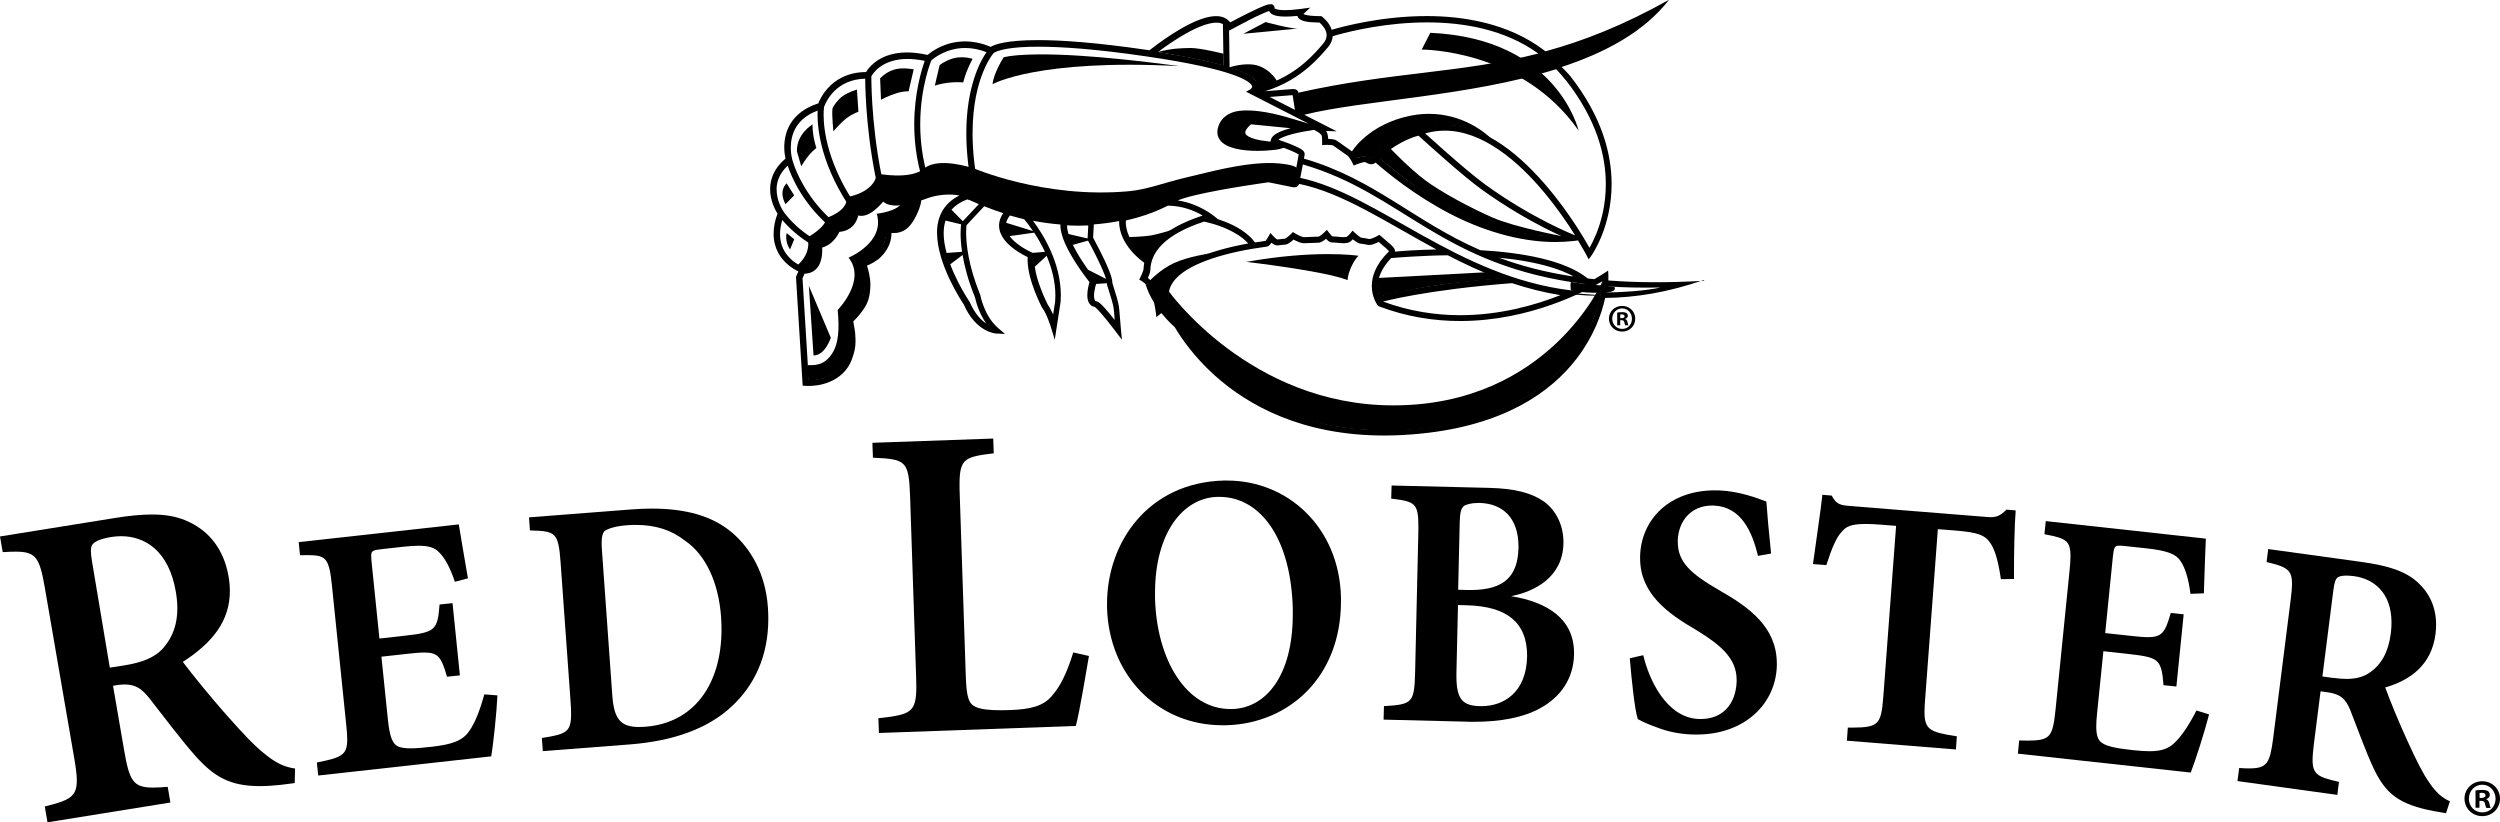 <?xml version="1.0" encoding="UTF-8"?><svg id="Layer_2" xmlns="http://www.w3.org/2000/svg" viewBox="0 0 288 94.71"><g id="Layer_1-2"><path d="M285.65,91.92h.22c.25,0,.46-.09.46-.29,0-.18-.13-.3-.43-.3-.12,0-.21.01-.25.02v.57ZM285.64,93.05h-.46v-1.99c.18-.04.44-.06.76-.06.38,0,.55.06.69.15.11.09.2.24.2.44,0,.22-.17.39-.41.46v.03c.19.07.3.22.36.49.06.3.1.43.15.5h-.5c-.06-.07-.1-.25-.16-.49-.04-.22-.16-.32-.42-.32h-.22v.8ZM284.41,92c0,.89.66,1.59,1.56,1.59s1.52-.71,1.52-1.58-.65-1.61-1.53-1.61-1.54.72-1.54,1.59M288,92c0,1.13-.89,2.02-2.04,2.02s-2.05-.89-2.05-2.02.91-2,2.05-2,2.04.89,2.04,2"/><path d="M155.74,17.45s1.9-3.18,6.84-4.14c3.73-.72,7.05.63,9.21,2.65,0,0-2.7-1.64-5.58-1.55-2.36.13-6.7,1.72-8.2,3.91,0,0-.7-.3-.82-.32-.12-.01-.92.24-.92.24l-.54-.79Z"/><path d="M181.85,15.03s-2.44-10.61-17.08-11.25l-.99,1.93s11.53-.07,18.07,9.33"/><path d="M144.75,10.46l2.34-1.15s-.64-1.2-2.06-1.71c-.77-.28-1.95-.28-3.43.16,0,0,1.32.39,2.26.94.55.33.94.56.94,1.16,0,.24-.04.6-.04.6"/><path d="M135.86,7.62s-5.73-.81-11.18-1.18c-3.8-.26-7.4-.24-9.05.15,0,0-1.15,1.77-1.29,3.11,0,0,5.16-2.95,21.51-2.08"/><path d="M112.04,6.78s-.82-.29-1.84-.14c-.69.1-1.56.52-1.96.88l-.55,2.35s1.37-.52,3.28-.38c0,0,.19-1.04,1.07-2.71"/><path d="M104.68,10.52s-.56-.04-1.37.21c-.94.28-1.82.76-1.82.76l-.1-2.47c.52-.52,1-.81,1.58-.99.99-.3,2.03-.07,2.24-.05.03,0,.05,0,.05,0l-.59,2.54Z"/><path d="M98.72,10.32s-.99.27-1.68.78c-.48.35-1.02,1.05-1.14,1.4-.09.85.11,2.63.11,2.63,0,0,.82-1,1.54-1.53.72-.54,1.34-.72,1.34-.72l-.17-2.55Z"/><path d="M143.25,3.88l2.55-1.34s2.7.75,3.67.75l-6.22.6Z"/><path d="M137.47,6.74c-2.23-.46-4.13-.75-4.13-.75,1.7-.43,2.73-.44,3.83-.46,1.1-.01,3.79.66,3.79.66v1.37s-1.26-.37-3.49-.83"/><path d="M149.48,12.96l-.3-2.02s9.68-2.03,23.23-3.28c6.51-.6,18.03-6.21,18.03-6.21,0,0-5.98,6.28-22.2,8.48-9.19,1.25-18.33,2.92-18.33,2.92l-.43.1Z"/><path d="M36.5,87.84l.09-.02c1.37-.27,2.24-.49,2.74-.85.49-.36.67-.86.67-1.8,0-.44-.04-.98-.11-1.63l-1.64-15.98c-.16-1.62-.34-2.54-.72-3.02-.37-.48-.97-.59-2.08-.59-.24,0-.5,0-.79.01h-.1s-.15-1.51-.15-1.51l18.44-2.04.02.1c.12.81.61,3.62,1.02,6.02l.02.09-1.51.4-.03-.09c-.51-1.51-1.1-2.63-1.8-3.32-.48-.5-1.13-.74-2.35-.74-.51,0-1.11.04-1.82.12l-2.33.26c-.55.06-.9.11-1.08.22-.17.1-.23.24-.23.59,0,.17.02.37.04.63l.91,8.87,2.94-.33c1.74-.19,2.68-.36,3.2-.82.52-.45.67-1.22.78-2.68v-.09s1.5-.16,1.5-.16l.85,8.32-1.49.16-.02-.08c-.31-1.09-.57-1.77-.93-2.17-.36-.39-.84-.54-1.66-.54-.51,0-1.15.06-1.96.15l-2.98.33.74,7.19c.2,1.97.51,2.88,1.23,3.17.34.14.82.2,1.4.2.68,0,1.49-.08,2.38-.18,2.41-.27,3.6-.69,4.37-1.82.65-.92,1.22-2.35,1.71-4.14l.02-.08,1.41.11v.1s0-.1,0-.1h.1s0,.1,0,.1c-.07,1.71-.47,5.57-.7,6.85v.08s-19.94,2.21-19.94,2.21l-.16-1.51Z"/><path d="M70.54,80.15c.1,1.35.34,2.25.82,2.81.47.55,1.18.79,2.27.79.23,0,.47-.01.73-.03,5.62-.44,8.75-4.91,8.76-11.21,0-.47-.02-.94-.05-1.42-.29-4.01-1.78-7.21-4.22-8.85-1.52-1.19-3.37-1.77-5.59-1.77-.34,0-.69.01-1.04.04-1.52.11-2.35.47-2.62.71-.19.26-.29.62-.29,1.32,0,.26.01.57.04.94l1.19,16.68ZM62.41,85.02l.09-.02c1.35-.2,2.19-.39,2.66-.75.47-.36.63-.92.63-1.98,0-.41-.02-.89-.06-1.45l-1.15-16.03c-.12-1.75-.29-2.65-.74-3.11-.44-.46-1.24-.54-2.7-.57h-.09s-.11-1.51-.11-1.51l11.75-.91c.83-.07,1.64-.1,2.41-.1,3.86,0,6.96.83,9.25,2.78,2.1,1.8,3.83,4.67,4.11,8.56.03.45.05.9.05,1.33,0,4.34-1.61,7.71-4.24,10.14-2.78,2.59-6.81,3.98-11.74,4.36l-10,.77-.11-1.51Z"/><path d="M140.24,57.24c-3.93.11-7.18,4.1-7.18,11.07,0,.2,0,.41,0,.61.19,7.13,3.62,12.77,8.7,12.76.06,0,.13,0,.19,0,3.81-.1,6.98-3.73,6.98-10.92,0-.22,0-.45,0-.67-.23-8.26-3.84-12.85-8.46-12.85-.07,0-.13,0-.2,0h-.04ZM127.53,69.98c0-.14,0-.29,0-.43,0-7.1,4.76-13.95,13.42-14.19h.04s0,0,0,0c.12,0,.25,0,.38,0,6.96,0,12.9,5.36,13.11,13.42,0,.17,0,.34,0,.51,0,8.65-5.93,14.06-13.22,14.26-.14,0-.28,0-.41,0-7.51,0-13.12-5.76-13.32-13.58"/><path d="M169.13,67.97c.12,0,.23,0,.34,0,3.78-.02,5.37-1.55,5.46-4.83v-.21c-.01-3.24-1.79-4.92-4.47-4.99-.05,0-.1,0-.15,0-.83,0-1.47.18-1.7.38-.28.24-.43.78-.45,1.81l-.18,7.81,1.13.03ZM167.78,77.56c0,.12,0,.25,0,.36,0,1.35.2,2.2.63,2.71.44.51,1.14.72,2.24.72h.05c2.52-.01,5.12-1.58,5.22-5.66v-.21c-.01-3.8-2.37-5.63-6.91-5.75l-1.05-.03-.18,7.85ZM169.1,83.14l-9.71-.24.04-1.56h.1c1.59-.09,2.44-.21,2.89-.69.45-.48.56-1.39.6-3.12l.37-16.06c0-.31.01-.59.01-.85,0-1.35-.12-2.05-.53-2.45-.41-.41-1.17-.56-2.51-.72h-.09s.04-1.52.04-1.52l11.18.27c3.03.07,4.94.58,6.38,1.58,1.4,1.02,2.24,2.74,2.24,4.68v.15c-.09,3.93-3.36,5.54-6.03,6.07,4.24.69,7.26,2.65,7.25,6.56,0,.06,0,.12,0,.18-.06,2.8-1.61,4.94-3.93,6.18-1.93,1.07-4.58,1.55-7.56,1.55-.23,0-.47,0-.71,0"/><path d="M195.43,84.62c-.19,0-.37,0-.56-.01-1.52-.06-2.87-.37-3.93-.79-1.06-.37-1.77-.7-2.25-.97l-.03-.02v-.04c-.34-1.03-.71-4.54-.9-6.87v-.09s1.54-.35,1.54-.35l.03.1c.61,2.57,2.58,7.1,6.37,7.25.08,0,.16,0,.24,0,2.47,0,4.01-1.66,4.12-4.29,0-.07,0-.14,0-.21,0-2.45-1.78-3.99-4.6-5.72-3.37-1.95-6.52-4.23-6.52-8.3,0-.1,0-.21,0-.31.16-4.23,3.43-7.52,8.63-7.51.18,0,.36,0,.55.01,2.28.1,4.33.89,5.31,1.26l.06.03v.06c.1,1.49.27,3.27.53,5.83v.09s-1.41.25-1.41.25l-.09.02-.02-.09c-.65-2.62-1.87-5.58-5.08-5.71-.07,0-.14,0-.21,0-2.36,0-3.84,1.74-3.93,3.97,0,.07,0,.15,0,.22,0,2.35,1.53,3.68,4.73,5.54,3.6,2.04,6.67,4.32,6.68,8.46,0,.11,0,.22,0,.33-.17,4.47-3.85,7.86-9.22,7.86h-.01Z"/><path d="M212.76,85.33l.11-1.51h.1c.14,0,.27,0,.39,0,1.55,0,2.38-.11,2.85-.58.47-.47.63-1.37.75-3l1.47-19.66-1.64-.13c-.73-.06-1.34-.09-1.85-.09-1.76,0-2.29.33-2.75.88-.62.62-1.16,1.89-1.77,3.78l-.03.08-1.54-.12.02-.11c.37-2.78.82-5.64,1.06-7.77v-.1s1.08.09,1.08.09l.03.05c.52.96.95,1.05,2.06,1.15l15.84,1.27c.14.01.26.02.38.02.75,0,1.16-.22,1.79-.84l.03-.03,1.06.09v.1c-.13,1.63-.19,4.67-.19,7.11,0,.2,0,.4,0,.59v.1l-1.42.02h-.09s-.01-.09-.01-.09c-.32-2.13-.7-3.38-1.26-4.15-.59-.84-1.39-1.15-3.96-1.36l-2.03-.16-1.47,19.65c-.04.54-.07,1-.07,1.4,0,1.05.18,1.61.69,1.99.52.38,1.44.58,2.95.81l.09.02-.11,1.51-12.56-1.01Z"/><path d="M232.46,86.81l.15-1.51h.09c.33.01.63.02.9.02,1.31,0,2.02-.13,2.44-.6.42-.47.59-1.35.75-2.88l1.61-15.98c.08-.74.12-1.33.12-1.81,0-.94-.17-1.43-.59-1.76-.43-.33-1.16-.51-2.32-.73l-.09-.02.15-1.51,18.44,2.02v.1c-.05.82-.14,3.67-.22,6.1v.1s-1.56.06-1.56.06v-.09c-.21-1.59-.56-2.82-1.1-3.64-.52-.84-1.51-1.24-3.96-1.51l-2.33-.25c-.31-.04-.56-.06-.75-.06-.33,0-.47.06-.57.22-.1.16-.16.47-.21.98l-.89,8.87,2.94.32c.81.09,1.45.15,1.96.15.85,0,1.34-.15,1.7-.55.37-.4.62-1.08.93-2.16l.02-.08,1.49.16-.84,8.32-1.49-.16v-.08c-.11-1.48-.28-2.25-.79-2.7-.51-.45-1.45-.61-3.15-.8l-2.98-.33-.73,7.19c-.06.57-.09,1.05-.09,1.47,0,1.02.19,1.58.65,1.9.67.47,2.04.67,3.7.85.68.07,1.26.11,1.78.11,1.31,0,2.15-.26,2.86-.94.82-.77,1.67-2.03,2.51-3.67l.04-.08,1.36.42-.03.1.03-.1.09.03-.02.09c-.41,1.66-1.58,5.34-2.06,6.54l-.03.07-19.93-2.18Z"/><path d="M268.78,78.09c.56.08,1.07.12,1.54.12,1.02,0,1.85-.2,2.55-.65,1.5-.98,2.28-2.49,2.55-4.59.06-.44.08-.86.08-1.25,0-3.48-2.08-5.03-4.27-5.34-.37-.05-.68-.07-.94-.07-.49,0-.8.08-.97.2-.26.17-.4.57-.52,1.51l-1.26,9.91,1.24.17ZM281.71,93.67c-.32-.04-.75-.15-1.22-.21-4.24-.78-5.7-2.1-7.06-4.97-.92-1.96-1.8-4.46-2.68-6.69-.52-1.26-1.07-1.83-2.61-2.05l-.81-.11-.77,6.06c-.09.76-.15,1.37-.15,1.85,0,.85.17,1.32.6,1.67.44.35,1.19.57,2.35.83l.09.02-.19,1.5-11.5-1.59.19-1.5h.09c.41.03.76.04,1.08.04,1.04,0,1.61-.16,1.99-.64.38-.49.57-1.37.76-2.84l2.02-15.97c.09-.75.15-1.35.15-1.83,0-.84-.17-1.3-.59-1.64-.42-.34-1.14-.57-2.25-.83l-.09-.02.19-1.5,10.65,1.47c3.27.45,5.22,1.1,6.64,2.43,1.25,1.15,2.05,2.77,2.05,4.82,0,.34-.02.7-.07,1.07-.45,3.56-2.91,5.33-5.79,6.15.49,1.39,1.65,4.2,2.57,6.19,1.1,2.4,1.77,3.73,2.51,4.78.77,1.14,1.44,1.71,2.29,2.11l.08.04-.42,1.28-.03.08h-.08Z"/><path d="M101.19,82.73h.09c1.83-.2,2.91-.38,3.51-.86.59-.47.77-1.25.77-2.74,0-.33-.01-.7-.02-1.1l-.7-20.9c-.07-2.04-.21-3.1-.76-3.65-.54-.56-1.55-.67-3.43-.75h-.09s-.06-1.72-.06-1.72l13.92-.49.06,1.71h-.09c-1.63.2-2.6.36-3.14.83-.54.45-.71,1.23-.71,2.72,0,.34,0,.72.02,1.14l.7,20.99c.04,1.18.12,1.99.3,2.54.18.55.45.83.91,1.02.64.26,1.61.35,2.77.35.35,0,.71,0,1.1-.02,2.28-.08,3.89-.42,4.9-1.71.85-.96,1.65-2.49,2.37-4.84l.03-.09,1.72.39-.02.1.02-.1.09.02-.02.1c-.31,1.81-1.1,6.53-1.48,7.89l-.02.07-22.68.81-.06-1.71Z"/><path d="M12.91,61.85c-1.3.2-1.98.52-2.23.84-.14.17-.21.41-.21.78,0,.31.05.7.13,1.21l2.05,12.23,1.56-.24c2.18-.34,3.7-.94,4.67-2.1,1.07-1.27,1.55-2.74,1.55-4.49,0-.6-.06-1.23-.17-1.89-.81-4.76-3.57-6.41-6.29-6.42-.36,0-.71.03-1.07.08M5.16,92.9l.09-.02c1.37-.33,2.28-.62,2.83-1.04.55-.42.76-.96.77-1.91,0-.65-.11-1.47-.29-2.54l-3.39-19.65c-.3-1.76-.57-2.82-1.04-3.42-.47-.59-1.14-.77-2.35-.77-.4,0-.86.02-1.38.05h-.09s-.31-1.8-.31-1.8l13.13-2.11c1.7-.28,3.14-.42,4.39-.42,1.72,0,3.1.28,4.34.9,2.21,1.06,3.93,3.09,4.47,6.24.1.58.15,1.14.15,1.68,0,3.41-1.97,5.94-5.42,8.16,1.11,1.48,3.27,4.13,4.93,6,2.09,2.37,3.33,3.67,4.54,4.63,1.28,1.04,2.25,1.47,3.37,1.64h.09s-.04,1.7-.04,1.7h-.09c-.38.07-.91.1-1.47.19-.91.1-1.73.15-2.47.15-3.44,0-5.25-1.09-7.35-3.41-1.73-1.94-3.62-4.49-5.4-6.76-.84-1.04-1.56-1.54-2.8-1.54-.28,0-.59.03-.93.08l-.42.07,1.29,7.49c.3,1.75.57,2.82,1.04,3.43.46.61,1.12.81,2.3.81.45,0,.98-.03,1.58-.08h.09s.31,1.8.31,1.8l-14.16,2.28-.31-1.8Z"/><path d="M186.65,36.65h.16c.19,0,.34-.06.34-.21,0-.14-.1-.22-.31-.22-.09,0-.15,0-.19.02v.42ZM186.64,37.48h-.34v-1.47c.14-.03.32-.05.57-.05.28,0,.41.05.51.11.08.06.15.18.15.32,0,.16-.13.29-.31.34v.02c.14.05.22.16.27.36.05.22.07.31.11.37h-.37c-.04-.05-.07-.19-.11-.36-.03-.16-.12-.23-.31-.23h-.16v.59ZM185.73,36.71c0,.65.48,1.18,1.15,1.18s1.12-.52,1.12-1.17-.48-1.19-1.13-1.19-1.14.53-1.14,1.18M188.38,36.71c0,.84-.65,1.49-1.51,1.49s-1.52-.65-1.52-1.49.67-1.47,1.52-1.47,1.51.65,1.51,1.47"/><path d="M93,42.06c.58-.02,1.97.25,2.99-1.55.58-1.02.73-2.56.51-4.8,0,0,3.36-3.42,1.25-6.03,0,0,4.25-1.74,3.25-5.06,0,0,2.51-.25,2.95-1.37.07-.17,1.72-.58,1.64-.18-.29,1.35-1.23,4.13-3.48,2.94,0,0,.18,1.05-.33,2.16-.37.82-1.15,1.67-2.51,2.16,0,0,1.54,4.27-1.55,6.47,0,0,1.17,4.16-1.38,6.08-.72.54-1.82.92-3.22.98l-.11-1.81Z"/><path d="M93.72,40.95l-.54-8.02,2.53,5.98s-.65,2.04-2,2.04"/><path d="M91.77,30.63s1.76-1.26,1.26-3.28c0,0,2.15-1.17,2.15-2.24,0,0,2.53-.76,2.38-2.41,0,0,3.14-.42,3.47-2.71,0,0,3.83.79,5.44-.58,1.61-1.37,5.5-.07,5.5-.07l.65,3.68-1.86-.92-1.95.19-2.94.45s-1.92.67-2.93.6c-1.01-.08-1.17-.73-1.17-.73l-.31.31s-1.04,1.32-1.59,1.53c-.55.2-1.3.16-1.3.16,0,0-.23.96-.6,1.25-.37.29-1.49.5-1.49.5,0,0-.03.34-.33.75-.3.41-1.68,1.36-1.68,1.36l-.05,1.23-.45.8-1.09.82-1.11-.68Z"/><path d="M112.05,19.34s8.22,3.58,17.98,2.69c2.03-.18,4.15-.99,6.27-1.5,1.68-.4,3.58-.88,4.87-1.14,3.51-.71,5.31-.67,6.58-.52,1.69.2,1.7.57,1.7.57l-.29,1.55-2.99-.62-.82.09-8.09,1.47-1.92.77-2.67,1.27s-9.95,4.03-20.03-.95l-.58-3.67Z"/><path d="M93.6,14.33s-1.87,1.11-1.79,3.12l.49,1.7s.53-.87.99-1.39c.4-.45.76-.71.76-.71,0,0-.45-1.22-.45-2.72"/><path d="M90.62,21.12s-.99.81-.13,2.4l1-1.01-.87-1.39Z"/><path d="M90.62,26.85s-.25.96.39,1.89l.49-1.18-.88-.71Z"/><path d="M165.8,32.83c-3.37.47-6.91,1.35-6.91,1.35,0,0-.21-.63-.23-1.16-.03-.52.14-1,.14-1l12.27-.65,1.94.71s-3.84.29-7.21.75"/><path d="M160.17,17.09s-.35.22-.66.48c-.31.25-.62.63-.62.63,0,0,3.69,3.23,7.22,5.2,4.5,2.5,6.51,2.82,7.96,3.2,3.1.81,5.84.6,5.84.6,0,0-5.37-1.02-7.92-2.12-2.42-1.04-6.02-2.97-7.84-4.34-1.82-1.37-3.98-3.64-3.98-3.64"/><path d="M129.83,27.47h-.02s.56,1.27,1.12,1.79c.64.6,1.4.78,1.4.78,0,0,.57-1.19,1.57-2.11.5-.46-3.79-.46-4.07-.46"/><path d="M132.35,32.92l1.26,2.5.63.62.27-.7c-.33-.47-.26-1.82-.07-2.21.53-1.1-2.07-.21-2.09-.2"/><path d="M130.05,27.31s1.67-.03,2.6-.2c.93-.17,2.24-.59,2.24-.59,0,0-1.08,1.08-1.48,1.45-.4.38-1.34,1.8-1.34,1.8,0,0-.74-.63-1.07-1.01-.32-.38-.96-1.45-.96-1.45"/><path d="M132.47,32.32s1.17-1.27,2.78-2.02c1.61-.74,4.06-1.1,4.06-1.1,0,0-3.09,1.27-4.21,2.49-1.13,1.22-1.09,1.46-1.14,1.86-.06.4.1,1.92.1,1.92,0,0-.46-.86-.68-1.3-.22-.44-.9-1.86-.9-1.86"/><path d="M181.4,27.09s0,0-.01,0c.02,0,0,0,.01,0Z"/><path d="M141.66,43.96c-2.29-1.78-4.8-4.64-6.17-7.33-.03-.06-.33-.71-.36-.76-.83-1.32-.5-2.33-.5-2.33,0,0,9.36,13.16,25.88,13.16,17.91,0,24.12-14.33,24.12-14.33,0,0-.17,1.8-.48,2.77-.78,2.41-1.4,3.44-1.4,3.44,0,0-1.66,3.91-6.74,7.03-2.63,1.62-6.18,3.02-10.89,3.63-2.35.31-4.93.47-7.95.27-6.94-.46-12-2.82-15.51-5.56"/><path d="M156.5,29.47c-.26-.06-5.11-.7-12.93.7,0,0,8.99,1.03,11.67,2.1.05-.95.73-2.32,1.26-2.8"/><path d="M181.18,40.95c-2.88,3.75-8.07,7.43-17.47,8.38-1.45.15-2.83.21-4.15.21-9.28,0-15.32-3.38-19.06-6.75-1.87-1.69-3.16-3.37-3.99-4.63-.41-.63-.71-1.16-.9-1.52-.09-.18-.16-.33-.21-.42-.05-.1-.06-.14-.06-.14v-.03s-.03-.03-.03-.03c-.48-.75-.68-1.41-.68-1.99,0-.72.3-1.36.87-1.97,1.71-1.83,5.95-3.06,10.43-3.65.22-.04.28-.14.36-.22.07-.07.13-.15.18-.23.07.06.16.12.25.18.11.06.22.12.4.13.01,0,.03,0,.04,0h.03c.27-.04.57-.06.87-.09.18-.02.3-.09.43-.17.2-.12.39-.29.53-.41.07.04.16.08.25.13.28.13.58.28.92.29.02,0,.03,0,.04,0,.56-.03,1.12-.05,1.66-.06.19-.01.31-.08.44-.15.16-.09.31-.2.43-.3,0,0,.01.02.02.02.08.08.16.17.25.24.1.07.2.15.41.16.41,0,.85.08,1.31.09.17,0,.34-.01.51-.05.29-.08.42-.24.58-.39,0,0,.01,0,.02-.01.04.03.07.06.11.09.11.09.22.17.35.25.12.07.24.14.42.16.55.06.39.06.88.15h0s.01,0,.01,0c.04,0,.07,0,.12,0,.31,0,.59-.13.85-.24.08-.04.16-.07.22-.11.09.07.2.17.31.26.26.22.54.46.62.54.11.1.19.19.23.24.01.02.02.03.03.04,0,0,0,0,0,0-.01.02-.03.04-.07.08-1.47,1.44-1.91,2.83-1.91,3.91,0,1.35.65,2.2.68,2.23l.06.08.09.04c3.23,1.23,6.4,1.69,9.35,1.69,8.05,0,14.51-3.46,16.38-4.58-.1,1.56-.79,5.1-3.42,8.52M134.06,35.65s-.18-.23-.21-.22c0-.03-.01-.05-.01-.08-.03-.15-.05-.3-.08-.43-.04-.14-.05-.23-.12-.36-.38-.61-.7-1.28-.91-1.96-.1-.29-.29-.41-.45-.54-.02-.01-.03-.02-.05-.04.02-.05.04-.1.07-.15.1-.24.21-.5.22-.77.03-.98.39-1.96,1.34-2.92.94-.95,2.48-1.87,4.84-2.65.11.02.31.06.59.14,1.1.27,3.28,1.01,4.51,2.38-2.28.41-4.4.99-6.1,1.76-1.1.5-2.03,1.09-2.69,1.78-.66.69-1.07,1.52-1.06,2.45,0,.47.1.96.31,1.47-.09-.06-.1.15-.18.15M129.7,25.59c0-.07,0-.14,0-.19,2.27-.51,3.93-1.24,4.84-1.71,1.65.02,3.01.56,3.96,1.11.02.01.04.02.05.03-2.47.81-4.14,1.78-5.2,2.85-.61.62-1.02,1.27-1.26,1.93-2.11-1.65-2.39-3.21-2.4-4.03M124.26,25.3c-3.21,0-7.03-.61-11.3-2.44-.67-2.92-.92-5.41-.92-7.51,0-3.3.62-5.63,1.24-7.12.31-.75.61-1.29.84-1.64.11-.18.21-.3.27-.38.03-.04.06-.07.07-.09,0,0,.01-.01.02-.02.01-.01.06-.05.18-.1.43-.21,1.72-.63,4.99-.62,2.63,0,6.54.26,12.3,1.1,5.36.78,8.5,1.54,10.26,2.19.88.32,1.42.62,1.71.86.3.24.33.39.33.46,0,.07-.05.16-.14.24-.04.04-.09.07-.12.09-.02.01-.03.02-.04.03h0s-.41.21-.41.21l7.22,3.69c-.13-.04-.48-.15-1.18-.36-.7-.21-1.9-.58-2.97-.81-1-.21-2.03-.36-2.96-.36-.33,0-.65.02-.96.06-1.11.15-2.04.78-2.35,1.82-.07.21-.1.42-.1.61,0,.7.43,1.22,1.04,1.53.61.32,1.42.5,2.29.58.42.04.85.06,1.29.06.7,0,1.39-.05,2.03-.12.36-.04.78-.16,1.01-.23.11.04.23.08.34.13.4.16.79.32,1.08.47.13.07.23.13.29.17-.11.6-.53,2.88-.56,3.04h0c-.33-.05-2.8-.56-2.8-.56h-.06s-.06,0-.06,0c0,0-2.3.31-4.83.75-1.27.22-2.59.48-3.71.74-1.13.27-2.05.54-2.58.85h0s0,0,0,0c0,0-.05.04-.17.11-.85.5-4.69,2.55-10.54,2.55M126.44,29.83c.28.57.55,1.16.76,1.69.09.22.16.43.21.61l-2.07-1.06c-.43-.6-.94-1.37-1.38-2.16-.13-.23-.25-.47-.37-.7l1.75-.49c.03.05.57,1.01,1.1,2.11M127.52,32.68v.1s.02.06.02.06c.49,1.54.67,2.13.75,2.67.06.36.07.72.12,1.35-.95-1.2-1.42-1.7-1.72-1.95-.18-.15-.37-.22-.49-.22h0c-.09-.08-.17-.31-.17-.63,0-.32.07-.69.14-.98.04-.16.08-.29.1-.37l1.25-.08s0,.04,0,.05M122.92,26.01v-.05c.46.02.9.04,1.34.04.38,0,.75-.01,1.11-.03-.03.51-.07,1.32-.08,1.5l-2.2-.51c-.1-.35-.17-.68-.16-.95M119.14,26.8c.4.61.84,1.36,1.24,2.21l-1.41.12s-.22-.1-.48-.23c-.45-.23-1.13-.63-1.68-1.14-.19-.18-.36-.36-.5-.56l2.83-.4ZM121.58,34.07c0,.23-.01.47-.03.7l-.23,1.46c-.17-.39-.38-.8-.61-1.12-.03-.06-.11-.23-.23-.48-.38-.8-1.08-2.47-1.27-3.9l1.36-1.26c.58,1.36,1.01,2.93,1.01,4.59M115.91,25.65c.07-.26.2-.53.43-.83.56.16,1.11.31,1.65.44.23.27.6.74,1.01,1.36l-3.1-.96ZM110.92,25.49c-.34-.35-.91-.93-1.31-1.33.42-.48,1-.88,1.81-1.19l.34.11c.34.16.67.3,1,.44l-1.84,1.96ZM112.32,34.25c.06.26.37,1.7,1.29,3.02-.6-.4-1.3-1.12-1.88-2.43v-.03s-.03-.03-.03-.03c0,0-.18-.27-.46-.73-.48-.78-1.21-2.12-1.77-3.6l1.42-1.08c.22,1.31.64,2.95,1.43,4.89M108.71,26.88c0-.52.07-1.01.21-1.47l1.8.43c-.02.15-.06.51-.06,1.07,0,.53.04,1.24.17,2.1l-1.78.13c-.21-.76-.34-1.54-.34-2.27M109.38,21.76c-.55,0-1.21.06-1.94.23-1.07-2.73-1.43-5.36-1.43-7.64s.33-4.06.65-5.38c.16-.66.33-1.18.45-1.53.08-.23.14-.39.17-.47,0,0,0,0,.01-.01.31-.28,1.76-1.44,3.91-1.43.73,0,1.55.13,2.45.48-.69.98-2.33,3.92-2.33,9.34,0,2.03.23,4.41.82,7.15-.37-.17-.75-.35-1.13-.54l-.03-.02h-.03s-.63-.19-1.59-.19M106.29,22.36s-.43.16-1.01.31c-.6.16-1.36.31-2,.31-.32,0-.61-.04-.82-.12-.2-.08-.31-.18-.38-.32-1.62-6.42-1.7-12.54-1.7-13.65v-.1c.19-.33,1.21-1.99,4.16-2,.58,0,1.25.07,1.99.22-.35.98-1.21,3.72-1.21,7.33,0,2.33.36,5.03,1.45,7.83-.16.05-.32.11-.48.18M105.29,23.84c-.33.92-.96,1.94-1.46,2.16-.21.1-.51.19-.78.19-.19,0-.37-.04-.52-.14l-.77-.49.24.88s0,0,0,.02c.01.05.04.21.04.44,0,.52-.14,1.37-1.01,2.23-.31.31-.73.56-1.07.72-.17.08-.32.15-.43.19-.11.04-.16.06-.16.06l-.34.11.11.34s.11.33.23.78c.11.45.23,1.01.22,1.43,0,.65-.13,1.68-.51,2.29-.3.49-.64.9-.91,1.18-.13.14-.24.25-.32.33-.08.07-.12.11-.12.11l-.16.13.04.2s.05.3.11.63c.06.34.12.73.13.87.02.34.04.61.04.85,0,.67-.09,1.02-.36,1.79-.4,1.15-1.28,1.85-2.19,2.23-.84.36-1.72.42-2.17.42h0l-.72-11.73c.03-.07.08-.19.16-.36.02-.05.05-.11.08-.17.85-.01,1.42-.49,1.69-1.04.29-.57.34-1.2.34-1.66,0-.11,0-.22,0-.31.73-.21,1.23-.68,1.55-1.1.21-.28.35-.54.43-.71,1.02-.07,1.64-.65,1.92-1.21.13-.24.21-.48.26-.68.12.03.24.05.36.05.77-.02,1.42-.55,1.93-1.03.23-.22.42-.44.57-.61.14.12.3.21.46.28.33.13.69.17,1.07.17.74,0,1.54-.17,2.17-.33-.04.16-.08.33-.15.49M91.02,29.76c-.62-.61-1.16-1.49-1.16-2.78,0-.48.08-1.03.26-1.64.6.72,1.87,2.04,3.89,3.13,0,.09.02.22.02.36,0,.4-.06.94-.26,1.34-.21.38-.48.64-1.09.66-.02,0-.04-.01-.06-.02-.27-.11-.98-.43-1.6-1.04M89.46,21.84c0-.86.29-1.82,1.28-2.76.42,1.27,1.79,4.57,5.29,7.4-.08.18-.23.43-.44.68-.28.32-.67.61-1.19.73-1.39-.74-2.42-1.6-3.09-2.28-.35-.35-.6-.65-.77-.86-.06-.07-.1-.13-.14-.18h0s-.11-.16-.11-.16c0,0,0-.01-.03-.04-.15-.22-.8-1.28-.79-2.52M91.74,14.61c.45-.72,1.19-1.4,2.45-1.87,0,.14-.01.29-.01.47,0,1.85.48,6.05,4.07,11.18-.02.19-.11.6-.34.94-.25.35-.61.64-1.33.68-2.15-1.71-3.47-3.62-4.26-5.1-.4-.75-.67-1.39-.83-1.84-.08-.21-.13-.37-.16-.49h0s-.07-.23-.07-.23c0,0,0-.03-.02-.09-.05-.19-.14-.66-.14-1.25,0-.71.14-1.6.64-2.4M94.91,12.52c0-.11.02-.17.02-.2,0-.02.02-.05.04-.1.12-.31.48-1.11,1.24-1.82.73-.68,1.82-1.29,3.46-1.34.01,1.48.15,7.33,1.69,13.53-.03.04-.07.09-.12.15-.21.25-.55.63-.92.93-.38.31-.79.52-1.08.51-.14,0-.25-.04-.38-.12-3.53-5.04-3.98-9.1-3.98-10.84,0-.3.01-.54.03-.69M133.57,5.87c.73-.55,1.9-1.37,3.13-2.05,1.22-.69,2.52-1.21,3.42-1.21.31,0,.56.06.76.17,0,0,.05,3.69.07,4.74-1.71-.48-4.12-1-7.53-1.53.05-.04.1-.08.16-.12M143.7,2.41c.6-.31,1.21-.61,1.72-.83.25-.11.48-.21.66-.27.04-.02.09-.03.13-.04.07.15.19.3.38.39.3.16.75.25,1.49.25.37,0,.83-.02,1.37-.08.03.1.09.21.17.29.36.33.96.46,2.39.48.24.2.84.82.82,1.46,0,.28-.09.58-.38.94-.52.62-1.2,1.4-2.11,2.19-1.28,1.11-3.01,2.21-5.4,2.83,0-.01,0-.03,0-.04,0-.35-.2-.69-.59-1-.49-.39-1.31-.81-2.7-1.25l-.06-4.2c.36-.2,1.21-.65,2.11-1.11M149.16,12.65l-2.89-1.48,2.64-.21.26,1.69ZM153.53,4.17c.14-.04.33-.09.55-.16,1.72-.47,5.74-1.43,10.32-1.43,4.25,0,8.96.82,12.77,3.56l.03.03c-8.95,2.29-16.86,2.09-27.64,4.51l-.02-.14s-.06-.09-.1-.13c-.22-.18-.36-.13-.46-.15-.06,0-.1,0-.11,0l-3.14.25c2.19-.67,3.83-1.74,5.06-2.8.96-.83,1.66-1.65,2.19-2.27.36-.42.52-.87.55-1.28M149.84,12.6l-.17-1.24c15.37-3.43,25.01-1.6,39.8-9.2-10.11,8.14-30.31,8.11-39.63,10.44M180.39,9.24c3.57,4.56,4.6,8.69,4.6,11.99,0,2.39-.55,4.35-1.1,5.71-.28.68-.55,1.21-.75,1.56,0,.02-.02.03-.03.05-.64-1.14-2.31-3.96-4.68-6.8-3.06-3.66-7.27-7.39-12.02-7.39-3.36,0-6.93,1.93-8.42,3.88-.05-.01-.2-.06-.45-.2-.11-.06-.2-.06-.27-.06-.26,0-.54.09-.79.18-.06.02-.11.04-.16.05-.03-.05-.06-.09-.09-.15-.15-.23-.31-.5-.56-.68-.45-.3-1.03-.73-1.68-1.18-.19-.12-.37-.15-.57-.17-.14-.02-.29-.02-.41-.03,0-.09-.01-.2-.03-.3-.04-.2-.05-.4-.22-.61l1.23.04s-2.64-1.34-3.74-1.91c6.72-1.69,18.96-2.09,29.02-5.25.39.4.75.82,1.11,1.28M181.4,27.09h0c-.15-.06-4.89-1.92-10.3-5.83-1.19-.86-3.08-2.48-4.67-3.88-.91-.8-1.72-1.53-2.25-2.01.76-.22,1.51-.32,2.25-.32,4.36-.01,8.48,3.53,11.48,7.14,1.49,1.79,2.71,3.58,3.55,4.93-.02-.01-.04-.02-.06-.03M181.4,27.09s-.01,0-.01,0c.02,0,0,0,.01,0ZM179.2,27.19c-4.18,0-8.46-1.43-11.83-3.19-2.68-1.39-4.95-2.99-6.55-4.24-.8-.62-1.78-1.47-1.83-1.51.67-.83,2.67-2.18,4.42-2.62,1.18,1.07,5.19,4.7,7.28,6.2,2.79,2.01,5.4,3.49,7.32,4.47.72.36,1.33.66,1.83.88-.21,0-.42.01-.63.01M147.43,15.19c-.5.24-.95.49-1.05,1.02l-.02.11c-.66-.07-1.3-.16-1.81-.31-.55-.15-.93-.37-1.04-.56-.04-.06-.06-.12-.06-.19,0-.18.16-.51.66-.94l4.57.45c-.45.12-.88.25-1.25.42M149.65,21.2v-.02c5.03,1.03,10.07,4.45,15.83,7.56-2.08.04-3.79.15-4.77.25,0-.19-.08-.35-.17-.47-.09-.12-.2-.22-.31-.33h0c-.2-.19-1.14-.97-1.14-.98l-.19-.16-.21.12s-.16.1-.37.19c-.21.1-.48.18-.56.18h-.02c-.4-.07-.35-.1-.92-.16-.05,0-.27-.15-.43-.29-.17-.14-.3-.26-.3-.26l-.27-.26-.24.29s-.09.11-.21.23c-.06.06-.12.12-.18.16-.03.02-.05.04-.06.04,0,0,0,0,0,0-.11.02-.23.03-.36.03-.36,0-.79-.08-1.27-.09-.05-.03-.16-.13-.23-.22-.1-.11-.17-.21-.17-.21l-.24-.32-.29.28s-.14.14-.31.27c-.09.07-.18.13-.26.18-.04.02-.07.04-.09.05-.01,0-.02,0-.02,0-.54.01-1.1.03-1.67.06h-.01c-.08.01-.38-.09-.61-.21-.23-.12-.42-.23-.42-.23l-.23-.15-.2.2s-.15.15-.33.3c-.09.07-.19.15-.28.2-.04.03-.08.05-.1.06-.01,0-.02,0-.03.01-.27.03-.56.05-.86.09,0,0,0,0-.01,0-.07-.03-.2-.13-.29-.22s-.17-.17-.17-.17l-.33-.36-.24.43s-.08.15-.18.29c-.05.07-.1.14-.14.18,0,0,0,0-.01.01-.4.06-.8.11-1.2.18-.88-1.17-2.25-1.91-3.44-2.38-.3-.12-.59-.22-.86-.31-.56-.5-2.21-1.79-4.61-2.15.46-.19,1.2-.41,2.05-.61,1.66-.39,3.78-.77,5.48-1.04,1.49-.24,2.66-.4,2.93-.44.38.08,2.44.5,2.76.56.07.01.13.02.2.02.17.01.39-.08.49-.24.03-.05.05-.09.07-.13M174.19,32.62c1.78.59,3.63,1.07,5.57,1.38-2.95,1.17-7,2.31-11.55,2.31-2.81,0-5.82-.44-8.88-1.57,0,0,4.97-1.36,14.86-2.12M172.64,32.07c-8.47.6-13.71,2.05-13.71,2.05-.11-.3-.2-.69-.2-1.15,0-.86.32-1.97,1.53-3.24.36-.04,3.89-.31,6.53-.32,1.87.97,3.81,1.88,5.85,2.65M150.08,18.94c11.58,3.36,15.85,11.68,32.53,13.78-.47.23-.99.49-1.57.74-13.21-1.58-22.26-11.05-31.25-12.97l.3-1.55ZM175.64,30.08c2.15.37,4.13.95,5.61,1.74-.08,0-.16,0-.23,0-3.21-.5-5.93-1.24-8.33-2.13,1,.1,2,.22,2.96.39M191.31,33.12c-1.92.41-4.48.55-6.16.57.04-.25.07-.48.09-.7,1.61.13,3.88.17,6.08.13M196.35,32.34c-4.2.25-7.85.22-11.07-.03.03-.71-.03-1.14-.03-1.14,0,0-.55.4-1.59.99-.25-.03-.5-.06-.75-.08-2.65-2.15-7.68-2.99-12.38-3.26-7.71-3.37-12.19-8.19-20.32-10.55.05-.29.09-.47.09-.47v-.03s0-.03,0-.03c-.03-.29-.17-.36-.27-.46-.39-.3-1.16-.6-1.87-.87-.33-.12-.65-.24-.89-.32.11-.08.25-.17.44-.25.65-.3,1.67-.53,2.51-.69.49-.09.91-.15,1.18-.19.34.18.63.36.83.59.01.02.05.14.06.26.02.14.02.3.02.4,0,.07,0,.12,0,.12v.38s.37-.02.37-.02c0,0,.08,0,.21,0,.13,0,.3,0,.44.02.07,0,.14.02.19.03.02,0,.04.01.05.02h.01c.63.44,1.21.87,1.67,1.18.07.05.25.27.36.47.12.2.2.37.2.37l.14.29.3-.12s.19-.07.42-.15c.21-.07.47-.13.56-.14.3.16.5.26.76.26.16,0,.32-.06.42-.15.02-.02.03-.03.05-.05,1.32,1.16,4.47,3.76,8.56,5.89,3.45,1.8,7.81,3.27,12.15,3.27.71,0,1.41-.04,2.12-.12l.49-.06-.04-.08c.28.46.51.86.68,1.15.22.39.34.61.34.61l.26.5.33-.46s2.31-3.22,2.31-8.22c0-3.45-1.1-7.75-4.75-12.42-.27-.34-.83-.88-1.01-1.06,5.07-1.67,9.53-4.07,12.38-7.75-5.3,2.97-9.91,4.76-14.24,5.94l-.08-.06c-4.17-3.21-9.46-4-13.59-4-5.14,0-9.56,1.17-10.96,1.58-.28-.92-1.08-1.47-1.09-1.5l-.09-.07h-.11c-.98,0-1.54-.09-1.81-.18-.07-.03-.12-.05-.16-.07l.79-.73-1.11.15c-.76.1-1.34.14-1.78.14-.68,0-1.03-.1-1.16-.17-.03-.02-.05-.03-.06-.04v-.03s0-.1,0-.1c-.02-.12-.12-.25-.22-.3-.1-.05-.17-.05-.24-.05-.18,0-.34.05-.55.12-1.02.36-3.05,1.42-4.11,1.99v-.04l-.09-.09c-.4-.44-.96-.61-1.54-.6-1.52.01-3.41,1.03-4.99,2.03-1.29.82-2.33,1.64-2.67,1.9-.14-.02-.28-.04-.42-.06-5.78-.84-9.72-1.11-12.4-1.11-3.7,0-5.01.5-5.47.78-1.08-.46-2.07-.63-2.96-.63-2.3,0-3.84,1.16-4.31,1.56-.88-.2-1.67-.29-2.37-.29-3.05,0-4.36,1.66-4.72,2.26-2.18.01-3.6.95-4.43,1.89-.63.7-.94,1.4-1.07,1.72-1.6.51-2.59,1.36-3.17,2.28-.6.96-.75,1.98-.75,2.77,0,.58.08,1.04.14,1.31-1.34,1.12-1.77,2.41-1.77,3.52,0,1.35.6,2.42.85,2.82-.32.86-.45,1.64-.45,2.33,0,1.72.85,2.88,1.68,3.57.44.37.87.61,1.18.76-.17.35-.25.56-.25.57l-.03.07.77,12.51.3.03s.14.01.36.01c.51,0,1.47-.06,2.45-.47,1.03-.43,2.1-1.27,2.58-2.65h0c.27-.78.4-1.28.4-2.03,0-.26-.02-.55-.04-.9-.02-.31-.16-1.04-.22-1.39.27-.25.85-.84,1.35-1.65.45-.72.62-1.58.62-2.66,0-.74-.24-1.64-.39-2.11.4-.16,1.08-.49,1.61-1.01,1.01-1,1.22-2.08,1.21-2.73v-.03c.1.02.2.02.3.02.43,0,.81-.13,1.08-.26.86-.43,1.44-1.56,1.82-2.55.12-.33.2-.65.24-.96.21-.07.34-.11.34-.11,1.1-.44,2.09-.56,2.85-.56.44,0,.79.04,1.03.08.07.01.12.02.17.03-1.89.92-2.6,2.58-2.58,4.31.02,3.65,2.81,7.83,3.09,8.26,1.37,3.16,3.65,3.34,3.72,3.33l1.02.05-.78-.67c-.8-.68-1.33-1.63-1.64-2.41-.16-.39-.26-.73-.33-.98-.07-.25-.09-.38-.09-.38v-.04s-.02-.03-.02-.03c-1.38-3.39-1.61-5.83-1.62-7.1,0-.34.02-.6.03-.77,0-.06.01-.11.02-.15l2.03-2.18c.74.3,1.48.56,2.19.79-.32.48-.48.96-.48,1.43.02,1.23.95,2.13,1.81,2.76.59.43,1.18.73,1.49.88,0,.11-.01.22-.01.33.01,2.37,1.65,5.44,1.65,5.46l.02.03.02.02c.24.32.51.88.69,1.36.18.47.3.85.3.85l.45,1.47.67-4.34v-.02c.02-.26.03-.51.03-.77-.01-3.79-2.05-7.03-3.21-8.58,1.1.21,2.15.35,3.16.43,0,.03,0,.06,0,.1.01,1.32.9,2.94,1.75,4.29.67,1.05,1.34,1.92,1.6,2.25-.09.3-.25.91-.25,1.5,0,.41.07.85.41,1.16.12.14.39.18.4.17h0s.04.01.12.08c.26.21.9.9,2.32,2.75l.74.98-.12-1.23c-.14-1.42-.14-1.96-.23-2.58-.09-.61-.28-1.22-.75-2.72h0c0-.4-.16-.87-.37-1.42-.57-1.45-1.62-3.37-1.85-3.81.02-.28.06-1.08.08-1.53,1.06-.08,2.05-.22,2.94-.39l-.03.05c0,1.03.44,2.94,2.9,4.76-.05.24-.07.49-.08.73,0,.04-.08.31-.17.52-.09.21-.18.39-.18.39l-.15.29.28.17s.03.02.07.05c.07.05.18.12.26.19.04.04.08.07.1.1,0,.01.01.02.02.02.23.76.57,1.47.97,2.11.02.06.09.35.12.58.05.26.08.5.08.5l.08.61.48-.39s0,0,.02-.02c.02-.02.05-.04.08-.05.75.93,1.44,1.54,1.55,1.64.79,1.34,2.25,3.43,4.58,5.53,3.85,3.47,10.08,6.93,19.54,6.93,1.34,0,2.75-.07,4.22-.22,9.55-.96,14.96-4.74,17.95-8.65,1.93-2.52,2.86-5.07,3.27-6.96,0,0,0-.02,0-.02,3.48-.03,7.24-.64,11.34-2.06"/><path d="M180.1,33.69s1.71.47,4.85.36"/><path d="M183.11,32.45c.45.07,1.27.13,2.11.17"/><path d="M180.97,33.45s1.74.42,4.17.23c1.26-.1.82-.65.82-.65l-.22-.02s-3.47-.3-4.73-.52c-.16-.03-.05.96-.05.96"/></g></svg>